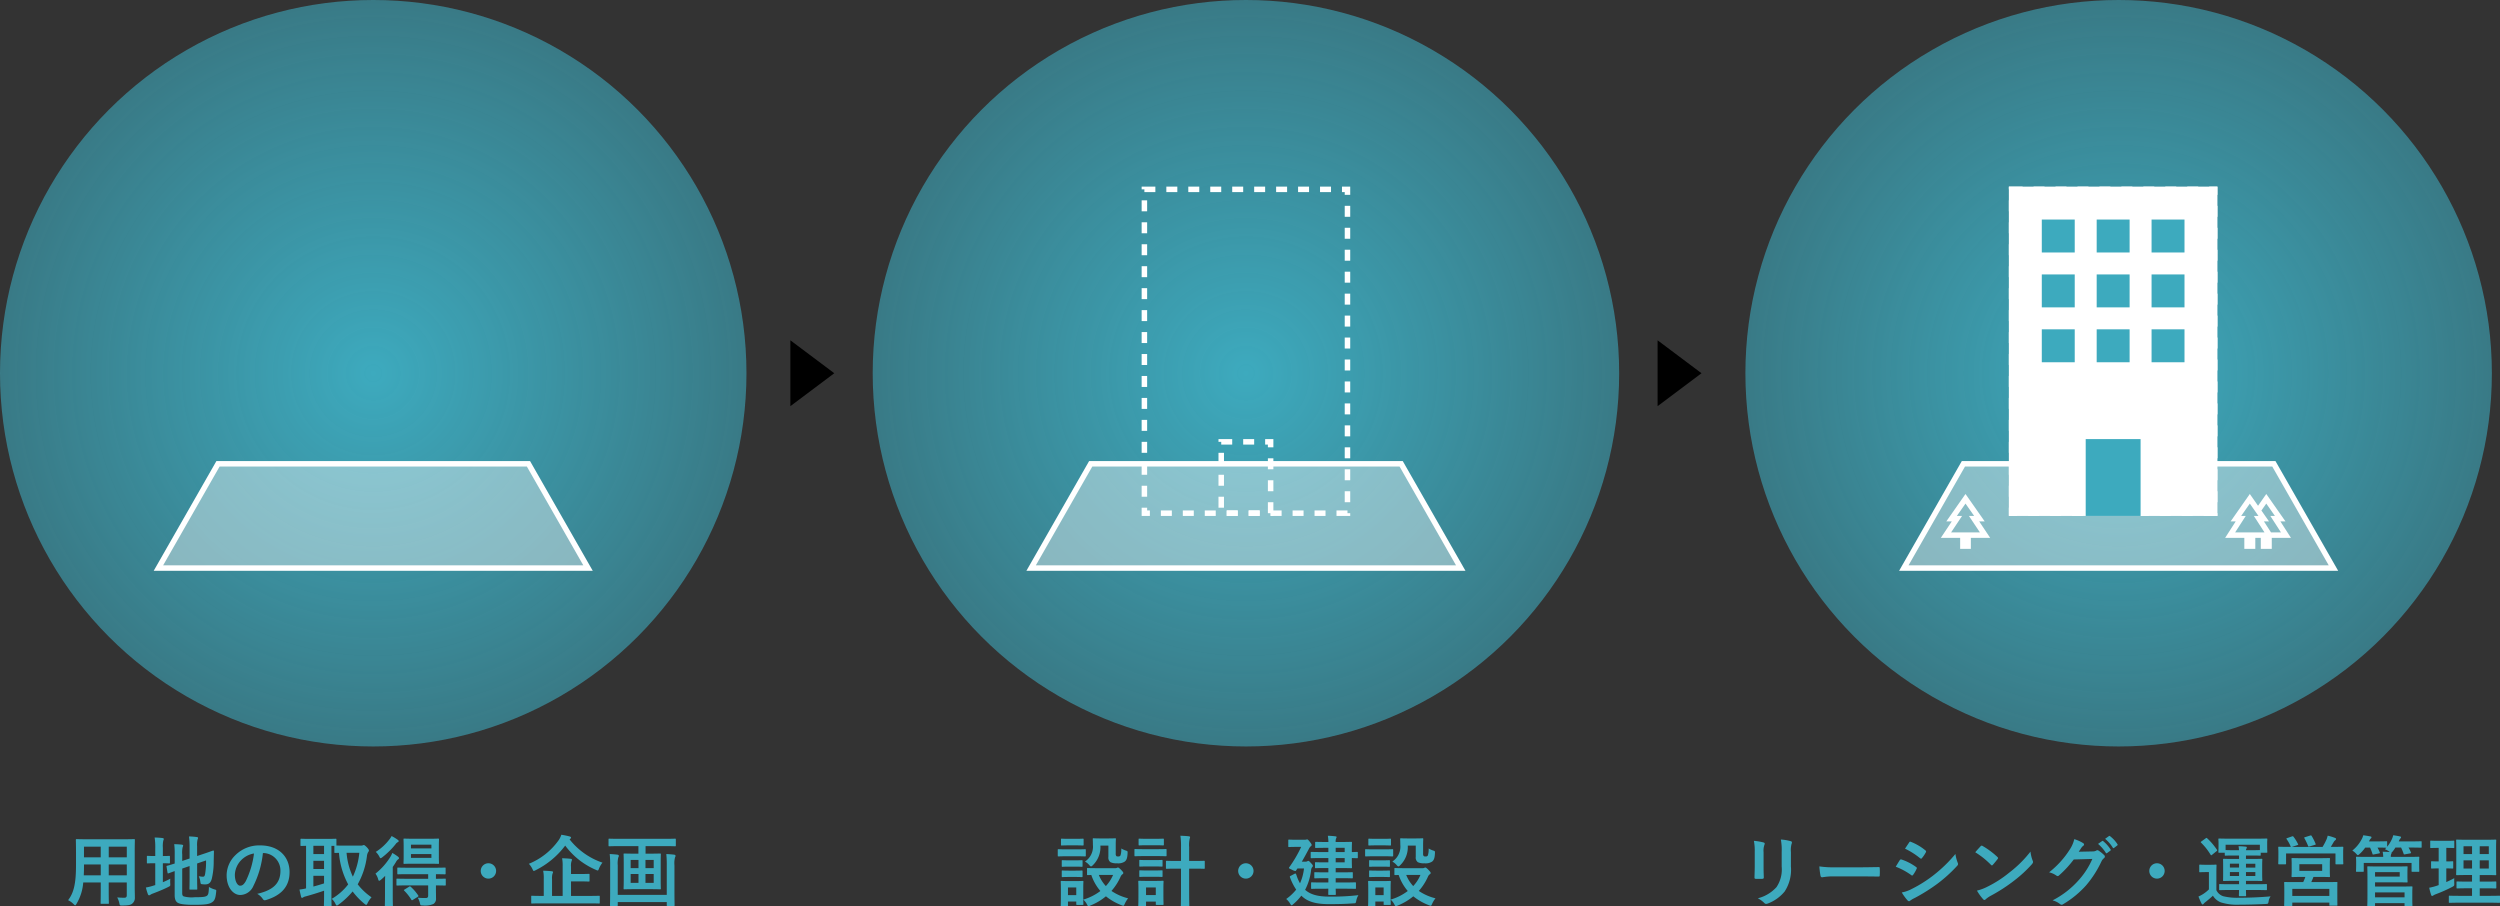 <svg xmlns="http://www.w3.org/2000/svg" xmlns:xlink="http://www.w3.org/1999/xlink" width="455.482" height="165.134" viewBox="0 0 455.482 165.134">
  <rect x="0" y="0" width="455.482" height="165.134" fill="#333333" stroke="none"/>
  <defs>
    <radialGradient id="radial-gradient" cx="0.5" cy="0.5" r="0.5" gradientUnits="objectBoundingBox">
      <stop offset="0" stop-color="#3daabe"/>
      <stop offset="1" stop-color="#3daabe" stop-opacity="0.6"/>
    </radialGradient>
  </defs>
  <g id="グループ_10768" data-name="グループ 10768" transform="translate(-168 -1746)">
    <circle id="楕円形_488" data-name="楕円形 488" cx="68" cy="68" r="68" transform="translate(168 1746)" fill="url(#radial-gradient)"/>
    <circle id="楕円形_540" data-name="楕円形 540" cx="68" cy="68" r="68" transform="translate(327 1746)" fill="url(#radial-gradient)"/>
    <circle id="楕円形_541" data-name="楕円形 541" cx="68" cy="68" r="68" transform="translate(486 1746)" fill="url(#radial-gradient)"/>
    <path id="多角形_1" data-name="多角形 1" d="M6,0l6,8H0Z" transform="translate(320 1808) rotate(90)"/>
    <path id="多角形_6" data-name="多角形 6" d="M6,0l6,8H0Z" transform="translate(478 1808) rotate(90)"/>
    <path id="パス_44016" data-name="パス 44016" d="M-43.456-8.652c0-1.456.028-2.212.028-2.3,0-.154-.014-.168-.154-.168-.1,0-.574.028-1.932.028h-6.58c-1.344,0-1.834-.028-1.918-.028-.154,0-.168.014-.168.168,0,.084.028.84.028,2.3v2.3c0,3.374-.42,5.04-1.442,6.356A3.672,3.672,0,0,1-54.6.714c.154.154.224.224.294.224s.14-.084.252-.28A8.8,8.8,0,0,0-52.836-3.22h3.192v1.666c0,1.358-.028,1.974-.028,2.072,0,.14.014.154.154.154h1.2c.14,0,.154-.014.154-.154,0-.084-.028-.714-.028-2.072V-3.22h3.29V-.9c0,.322-.126.462-.448.462-.462,0-.728-.014-1.3-.056A3.6,3.6,0,0,1-46.256.574c.084.406.084.406.518.406,1.162,0,1.582-.126,1.848-.364a1.339,1.339,0,0,0,.462-1.134c0-.574-.028-1.288-.028-1.932Zm-4.732,4.13V-6.5h3.29v1.974Zm3.29-5.222V-7.8h-3.29V-9.744Zm-7.84,5.222c.028-.546.042-1.148.042-1.82V-6.5h3.052v1.974ZM-52.7-7.8V-9.744h3.052V-7.8ZM-34.8-5.754l1.344-.462v1.974c0,1.4-.028,2.072-.028,2.17,0,.14.014.154.154.154h1.12c.14,0,.154-.014.154-.154,0-.084-.028-.77-.028-2.17V-6.678l1.624-.56a13.341,13.341,0,0,1-.168,2.45c-.084.448-.182.518-.42.518a3.274,3.274,0,0,1-.742-.1A3.492,3.492,0,0,1-31.5-3.36c.07.434.07.434.378.462a3.3,3.3,0,0,0,.518.028c.6,0,.994-.252,1.2-1.064A13.693,13.693,0,0,0-29.064-7.1l.042-1.792c0-.112-.056-.154-.154-.14s-.518.2-1.834.63l-1.078.364V-9.8A4.386,4.386,0,0,1-32-11.06a.79.79,0,0,0,.084-.28c0-.084-.084-.14-.224-.154a11.155,11.155,0,0,0-1.428-.112,14.517,14.517,0,0,1,.112,1.988v2.03L-34.8-7.14v-1.2a4.235,4.235,0,0,1,.084-1.33.63.63,0,0,0,.084-.294c0-.07-.084-.126-.28-.154q-.63-.063-1.344-.084a14.154,14.154,0,0,1,.084,1.988v1.54c-.9.294-1.26.378-1.372.406s-.14.042-.112.182L-37.478-5c.028.14.042.154.182.112.112-.028.406-.154,1.12-.406V-.924c0,.756.2,1.176.532,1.386s1.05.392,2.954.392c2.17,0,2.842-.14,3.318-.462.462-.294.63-.672.756-1.89.042-.364.042-.364-.308-.462a3.967,3.967,0,0,1-1.008-.448c-.042,1.106-.112,1.386-.336,1.582-.28.224-.742.294-2.254.294a5.5,5.5,0,0,1-2.016-.154c-.2-.1-.266-.266-.266-.63Zm-3.528-.966c.8,0,1.064.028,1.148.028.126,0,.14-.014.14-.154V-7.91c0-.14-.014-.154-.14-.154-.084,0-.35.028-1.148.028v-1.5a4.7,4.7,0,0,1,.084-1.33.79.79,0,0,0,.084-.28c0-.084-.084-.154-.224-.168-.462-.056-.9-.084-1.442-.1a11.855,11.855,0,0,1,.112,2.058v1.316h-.112c-.91,0-1.19-.028-1.274-.028-.14,0-.14.014-.14.154v1.064c0,.14,0,.154.14.154.084,0,.364-.028,1.274-.028h.112v3.976l-.322.1a10.054,10.054,0,0,1-1.386.35,12.275,12.275,0,0,0,.378,1.246c.056.126.126.168.21.168a.365.365,0,0,0,.238-.1,1.971,1.971,0,0,1,.462-.224c.924-.35,1.918-.756,2.786-1.19.392-.2.392-.2.364-.644a5.887,5.887,0,0,1,.014-.868,14.69,14.69,0,0,1-1.358.644Zm18.284-1.862a3.18,3.18,0,0,1,3.136,3.248c0,2.646-1.862,3.626-4.228,4.186a2.969,2.969,0,0,1,.98.882c.182.28.308.336.6.252,2.842-.854,4.312-2.492,4.312-5.1,0-2.786-1.974-4.858-5.334-4.858a6.127,6.127,0,0,0-4.55,1.792,5.158,5.158,0,0,0-1.582,3.64c0,2.282,1.246,3.6,2.478,3.6a2.659,2.659,0,0,0,2.38-1.61A17.53,17.53,0,0,0-20.1-8.582Zm-1.68.084a16,16,0,0,1-1.484,5.012c-.378.672-.686.854-1.05.854-.434,0-.952-.714-.952-2a4.031,4.031,0,0,1,1.092-2.59A4.216,4.216,0,0,1-21.728-8.5ZM-5.278-9.94c-.784,0-1.2,0-1.428-.014v-1.064c0-.154-.014-.168-.154-.168-.084,0-.5.028-1.736.028h-2.786c-1.218,0-1.638-.028-1.722-.028-.14,0-.154.014-.154.168v.994c0,.14.014.154.154.154.056,0,.308-.014.868-.028v7.756a7.691,7.691,0,0,1-1.2.21c.084.448.2.952.294,1.33.028.126.1.182.182.182a.36.36,0,0,0,.224-.1,1.3,1.3,0,0,1,.448-.168c.91-.252,2.31-.672,3.332-1.036V-.546C-8.96.406-8.988.84-8.988.938c0,.14.014.154.154.154h1.092c.14,0,.154-.014.154-.154,0-.084-.028-.532-.028-1.484V-9.884h.532v1.12c0,.154.014.168.154.168.056,0,.252-.014.686-.014a14.443,14.443,0,0,0,1.68,5.74,10.281,10.281,0,0,1-3,2.632A2.7,2.7,0,0,1-6.9.644c.112.224.168.336.28.336.07,0,.154-.056.308-.168A14.722,14.722,0,0,0-3.752-1.582,12.854,12.854,0,0,0-1.61.658c.154.126.252.2.322.2.1,0,.154-.1.252-.294A4.352,4.352,0,0,1-.308-.518a11.12,11.12,0,0,1-2.52-2.366,14.079,14.079,0,0,0,1.68-5.124,1.807,1.807,0,0,1,.21-.714.608.608,0,0,0,.154-.336c0-.112-.126-.294-.336-.532-.35-.35-.49-.448-.588-.448a.4.4,0,0,0-.21.056.826.826,0,0,1-.336.042Zm2.744,1.316A13.327,13.327,0,0,1-3.71-4.27,12.552,12.552,0,0,1-4.858-8.624ZM-8.96-3.052c-.616.2-1.3.406-1.946.574v-1.96H-8.96ZM-10.906-8.4V-9.9H-8.96v1.5Zm0,2.73v-1.5H-8.96v1.5ZM10.01-2.688V-.812c0,.308-.168.42-.392.42A11.653,11.653,0,0,1,8.106-.448,3.12,3.12,0,0,1,8.5.532c.1.434.1.434.518.434A3.861,3.861,0,0,0,10.962.7a1.108,1.108,0,0,0,.476-1.05c0-.56-.014-1.008-.014-1.694v-.644c1.134.014,1.568.028,1.638.028.14,0,.154-.014.154-.168v-.938c0-.14-.014-.154-.154-.154-.07,0-.5.028-1.638.028v-.84c1.106.014,1.54.028,1.624.028.126,0,.14-.014.14-.154v-.924c0-.14-.014-.154-.14-.154-.084,0-.56.028-1.918.028H6.454c-1.358,0-1.82-.028-1.9-.028-.154,0-.168.014-.168.154v.924c0,.14.014.154.168.154.084,0,.546-.028,1.9-.028H10.01v.84H6.3c-1.372,0-1.834-.028-1.918-.028-.14,0-.154.014-.154.154v.938c0,.154.014.168.154.168.084,0,.546-.028,1.918-.028Zm-2.618-8.5c-1.218,0-1.638-.028-1.722-.028-.14,0-.154.014-.154.154,0,.1.028.448.028,1.246v1.806c0,.812-.028,1.162-.028,1.246,0,.14.014.154.154.154.084,0,.5-.028,1.722-.028h2.716c1.218,0,1.624.028,1.722.028.14,0,.154-.014.154-.154,0-.084-.028-.434-.028-1.246V-9.814c0-.8.028-1.162.028-1.246,0-.14-.014-.154-.154-.154-.1,0-.5.028-1.722.028ZM10.6-7.7H6.874v-.7H10.6ZM6.874-10.108H10.6v.686H6.874ZM2.142-.784C2.142.35,2.114.868,2.114.952c0,.14.014.154.154.154H3.43c.14,0,.154-.014.154-.154,0-.07-.028-.6-.028-1.736V-6.048c.21-.294.406-.6.588-.9a1.376,1.376,0,0,1,.392-.49c.112-.07.154-.112.154-.21s-.056-.182-.182-.28A8.76,8.76,0,0,0,3.472-8.6a3.659,3.659,0,0,1-.364.742A11.936,11.936,0,0,1,.406-4.83,3.16,3.16,0,0,1,.9-3.808c.056.2.1.28.182.28s.168-.07.322-.182c.266-.224.518-.462.77-.714-.014.518-.028,1.106-.028,1.54Zm1.2-10.892a3.515,3.515,0,0,1-.434.658A9.351,9.351,0,0,1,.462-8.792a2.99,2.99,0,0,1,.63.826c.112.224.168.322.252.322s.154-.056.308-.168a14.494,14.494,0,0,0,2.422-2.38,1.01,1.01,0,0,1,.42-.378.207.207,0,0,0,.14-.182c0-.112-.07-.182-.2-.266A7.793,7.793,0,0,0,3.346-11.676Zm2.38,9.73c-.154.1-.182.126-.056.238A8.838,8.838,0,0,1,6.944-.084c.042.07.07.1.112.1a.34.34,0,0,0,.168-.07L8.106-.6c.154-.112.168-.14.084-.266A8.1,8.1,0,0,0,6.832-2.436c-.112-.1-.154-.1-.294-.014ZM20.986-6.72a1.4,1.4,0,0,0-1.4,1.4,1.4,1.4,0,0,0,1.4,1.4,1.4,1.4,0,0,0,1.4-1.4A1.4,1.4,0,0,0,20.986-6.72ZM39.368.588c1.232,0,1.666.028,1.75.028.14,0,.154-.014.154-.14V-.644c0-.14-.014-.154-.154-.154-.084,0-.518.028-1.75.028H36.036V-3.416H37.45c1.274,0,1.722.028,1.806.028.14,0,.154-.014.154-.154V-4.634c0-.14-.014-.154-.154-.154-.084,0-.532.028-1.806.028H36.036v-1.3A2.722,2.722,0,0,1,36.12-7.07a.717.717,0,0,0,.084-.308c0-.07-.084-.14-.224-.154-.476-.056-1.05-.084-1.568-.1a7.62,7.62,0,0,1,.1,1.526V-.77H32.578V-3.794a3.136,3.136,0,0,1,.084-1.022.666.666,0,0,0,.1-.294c0-.07-.084-.14-.224-.154-.5-.056-1.05-.084-1.582-.1a6.506,6.506,0,0,1,.112,1.526V-.77h-.378C29.442-.77,29.022-.8,28.924-.8c-.126,0-.14.014-.14.154V.476c0,.126.014.14.14.14.1,0,.518-.028,1.764-.028Zm-3.486-11.76a.252.252,0,0,0,.154-.21c0-.112-.1-.182-.252-.224a14.283,14.283,0,0,0-1.512-.308,3.779,3.779,0,0,1-.518,1.036,12.359,12.359,0,0,1-5.4,4.256,3.677,3.677,0,0,1,.658.966c.112.238.154.336.252.336a1.046,1.046,0,0,0,.336-.14,15.177,15.177,0,0,0,5.376-4.48,13.564,13.564,0,0,0,5.6,4.424.963.963,0,0,0,.322.112c.1,0,.14-.1.238-.35a4.047,4.047,0,0,1,.63-1.078,12.9,12.9,0,0,1-5.992-4.242Zm12.432,1.33V-8.47H47.53c-1.246,0-1.666-.028-1.764-.028-.14,0-.154.014-.154.168,0,.084.028.518.028,1.512V-3.64c0,.98-.028,1.428-.028,1.512,0,.14.014.154.154.154.1,0,.518-.028,1.764-.028h2.94c1.26,0,1.68.028,1.764.028.154,0,.168-.014.168-.154,0-.084-.028-.532-.028-1.512V-6.818c0-.994.028-1.428.028-1.512,0-.154-.014-.168-.168-.168-.084,0-.5.028-1.764.028h-.854V-9.842H53.2c1.274,0,1.694.028,1.778.028.14,0,.154-.014.154-.14v-1.078c0-.154-.014-.168-.154-.168-.084,0-.5.028-1.778.028H44.8c-1.26,0-1.694-.028-1.778-.028-.14,0-.154.014-.154.168v1.078c0,.126.014.14.154.14.084,0,.518-.028,1.778-.028ZM51.1-3.15H49.6V-4.76h1.5Zm-4.2,0V-4.76h1.428v1.61Zm4.2-4.172v1.484H49.6V-7.322ZM46.9-5.838V-7.322h1.428v1.484ZM53.48-.966H44.548V-6.328a4.709,4.709,0,0,1,.1-1.456.61.61,0,0,0,.1-.294c0-.112-.1-.182-.266-.21-.448-.056-.854-.084-1.4-.112a16.141,16.141,0,0,1,.084,1.974v4.578c0,1.764-.028,2.66-.028,2.758,0,.14.014.154.154.154h1.106c.14,0,.154-.014.154-.154V.35H53.48V.91c0,.14.014.154.154.154h1.12c.14,0,.154-.014.154-.154,0-.084-.028-1.008-.028-2.786V-6.342a4.246,4.246,0,0,1,.112-1.47.461.461,0,0,0,.084-.266c0-.126-.1-.182-.266-.21-.448-.056-.882-.084-1.414-.112a18.548,18.548,0,0,1,.084,2.044Z" transform="translate(236 1910)" fill="#3daabe"/>
    <path id="パス_44017" data-name="パス 44017" d="M-27.09-5.824c-1.218,0-1.624-.028-1.708-.028-.14,0-.154.014-.154.14v.98c0,.154.014.168.154.168.042,0,.224-.014.63-.014a8.688,8.688,0,0,0,1.652,2.912A9.605,9.605,0,0,1-29.638-.1v-2.17c0-.658.028-.994.028-1.078,0-.14-.014-.154-.154-.154-.1,0-.378.028-1.288.028H-32.3c-.9,0-1.19-.028-1.274-.028-.154,0-.168.014-.168.154,0,.1.028.434.028,1.316v.9C-33.712.56-33.74.882-33.74.98c0,.14.014.154.168.154h.994c.14,0,.154-.014.154-.154V.252h1.512V.714c0,.14.014.154.154.154h.994c.14,0,.154-.014.154-.154,0-.056-.014-.238-.028-.8a2.683,2.683,0,0,1,.658.826c.126.252.182.35.294.35a.852.852,0,0,0,.322-.1A10.561,10.561,0,0,0-25.508-.7,10.447,10.447,0,0,0-22.666.924a1.243,1.243,0,0,0,.322.1c.112,0,.154-.112.28-.378a4.6,4.6,0,0,1,.6-.98A9.305,9.305,0,0,1-24.5-1.68a10.152,10.152,0,0,0,1.666-2.6.965.965,0,0,1,.336-.434.256.256,0,0,0,.154-.252c0-.1-.112-.252-.434-.588-.266-.266-.434-.392-.532-.392a.466.466,0,0,0-.21.07.749.749,0,0,1-.308.056Zm2.884,1.232a6.9,6.9,0,0,1-1.316,2.03A6.665,6.665,0,0,1-26.8-4.592ZM-30.912-2.31v1.4h-1.512v-1.4Zm5.852-7.63v2.058a1.031,1.031,0,0,0,.378.966,2.426,2.426,0,0,0,1.19.2,2.125,2.125,0,0,0,1.428-.322c.322-.266.462-.658.5-1.5.014-.364.028-.392-.322-.5a4.033,4.033,0,0,1-.826-.378,3.663,3.663,0,0,1-.14,1.26.4.4,0,0,1-.378.2c-.224,0-.322-.014-.392-.084a.71.71,0,0,1-.1-.476V-9.982c0-.714.028-1.05.028-1.134,0-.14-.014-.154-.154-.154-.084,0-.364.028-1.26.028h-1.4c-.9,0-1.148-.028-1.232-.028-.154,0-.168.014-.168.154,0,.084.028.406.028,1.036A3.257,3.257,0,0,1-29.33-7.028a2.87,2.87,0,0,1,.77.616c.154.182.252.266.336.266s.182-.07.336-.224a4.564,4.564,0,0,0,1.372-3.57Zm-7.588.686c-1.064,0-1.414-.028-1.484-.028-.14,0-.154.014-.154.154v.994c0,.154.014.168.154.168.07,0,.42-.028,1.484-.028h1.82c1.064,0,1.414.028,1.5.028.14,0,.154-.014.154-.168v-.994c0-.14-.014-.154-.154-.154-.084,0-.434.028-1.5.028Zm.378-1.918c-.91,0-1.19-.028-1.274-.028-.14,0-.154.014-.154.154v.938c0,.14.014.154.154.154.084,0,.364-.028,1.274-.028H-31c.91,0,1.176.028,1.26.028.154,0,.168-.014.168-.154v-.938c0-.14-.014-.154-.168-.154-.084,0-.35.028-1.26.028Zm.056,3.92c-.854,0-1.106-.028-1.19-.028-.14,0-.154.014-.154.14v.91c0,.14.014.154.154.154.084,0,.336-.028,1.19-.028h1.106c.854,0,1.106.028,1.176.028.154,0,.168-.014.168-.154v-.91c0-.126-.014-.14-.168-.14-.07,0-.322.028-1.176.028Zm0,1.876c-.854,0-1.106-.028-1.19-.028-.14,0-.154.014-.154.154v.9c0,.14.014.154.154.154.084,0,.336-.028,1.19-.028h1.106c.854,0,1.106.028,1.176.028.154,0,.168-.014.168-.154v-.9c0-.14-.014-.154-.168-.154-.07,0-.322.028-1.176.028ZM-11.83-7.14h-.784c-1.274,0-1.708-.028-1.792-.028-.154,0-.168.014-.168.168v1.134c0,.14.014.154.168.154.084,0,.518-.028,1.792-.028h.784V-1.5c0,1.568-.028,2.366-.028,2.436,0,.154.014.168.14.168h1.26c.126,0,.14-.014.14-.168,0-.07-.028-.868-.028-2.45V-5.74h.9c1.274,0,1.708.028,1.778.028.154,0,.168-.014.168-.154V-7c0-.154-.014-.168-.168-.168-.07,0-.5.028-1.778.028h-.9V-9.646a5.406,5.406,0,0,1,.1-1.554,1.169,1.169,0,0,0,.07-.28c0-.07-.084-.14-.224-.154-.462-.056-1.008-.084-1.54-.1a13.056,13.056,0,0,1,.112,2.114ZM-15.036-2.3c0-.658.028-.994.028-1.078,0-.14-.014-.154-.154-.154-.1,0-.392.028-1.288.028h-1.722c-.9,0-1.19-.028-1.274-.028-.154,0-.168.014-.168.154,0,.1.028.434.028,1.316v.924c0,1.694-.028,2.016-.028,2.1,0,.14.014.154.168.154h1.092c.14,0,.154-.014.154-.154v-.7h1.778V.714c0,.14.014.154.154.154h1.106c.14,0,.154-.014.154-.154,0-.084-.028-.392-.028-2.016Zm-1.386-.014V-.924H-18.2V-2.31Zm-2.254-6.972c-1.064,0-1.414-.028-1.484-.028-.14,0-.154.014-.154.154v.994c0,.154.014.168.154.168.07,0,.42-.028,1.484-.028H-16.1c1.064,0,1.414.028,1.5.028.126,0,.14-.014.14-.168v-.994c0-.14-.014-.154-.14-.154-.084,0-.434.028-1.5.028Zm.546-1.89c-.91,0-1.19-.028-1.274-.028-.14,0-.154.014-.154.154v.924c0,.14.014.154.154.154.084,0,.364-.028,1.274-.028h1.75c.9,0,1.176.028,1.26.028.154,0,.168-.014.168-.154v-.924c0-.14-.014-.154-.168-.154-.084,0-.364.028-1.26.028Zm.042,3.878c-.854,0-1.106-.028-1.19-.028-.14,0-.154.014-.154.154v.91c0,.14.014.154.154.154.084,0,.336-.028,1.19-.028h1.554c.84,0,1.092.028,1.176.028.154,0,.168-.014.168-.154v-.91c0-.14-.014-.154-.168-.154-.084,0-.336.028-1.176.028Zm0,1.89c-.854,0-1.106-.028-1.19-.028-.14,0-.154.014-.154.154v.9c0,.14.014.154.154.154.084,0,.336-.028,1.19-.028h1.554c.84,0,1.092.028,1.176.028.154,0,.168-.014.168-.154v-.9c0-.14-.014-.154-.168-.154-.084,0-.336.028-1.176.028ZM-.014-6.72a1.4,1.4,0,0,0-1.4,1.4,1.4,1.4,0,0,0,1.4,1.4,1.4,1.4,0,0,0,1.4-1.4A1.4,1.4,0,0,0-.014-6.72ZM15.008-2.086c0,.616-.014.938-.014.966,0,.154.014.168.168.168h1.064c.14,0,.154-.014.154-.168,0-.056-.014-.35-.028-.966H18c1.344,0,1.806.028,1.89.028.14,0,.154-.014.154-.168V-3.08c0-.154-.014-.168-.154-.168-.084,0-.546.028-1.89.028H16.352V-4h1.176c1.26,0,1.694.028,1.778.028.154,0,.168-.014.168-.154v-.812c0-.14-.014-.154-.168-.154-.084,0-.518.028-1.778.028H16.352v-.784h.812c1.288,0,1.9.028,1.988.028.154,0,.168-.014.168-.154,0-.07-.028-.476-.028-1.358v-.336c.434.014.868.028.938.028.14,0,.154-.014.154-.154v-.84c0-.14-.014-.154-.154-.154-.07,0-.5.028-.938.028v-.322c0-.882.028-1.3.028-1.386,0-.14-.014-.154-.168-.154-.084,0-.7.028-1.988.028h-.812a1.39,1.39,0,0,1,.084-.672.491.491,0,0,0,.084-.224c0-.084-.084-.126-.224-.14a13.444,13.444,0,0,0-1.372-.1,7.591,7.591,0,0,1,.1,1.134H14.5c-1.246,0-1.652-.028-1.736-.028-.14,0-.154.014-.154.154v.812c0,.14.014.154.154.154.084,0,.49-.028,1.736-.028h.518v.77h-1.26c-1.288,0-1.722-.028-1.806-.028-.14,0-.154.014-.154.154v.826c0,.154.014.168.154.168.084,0,.518-.028,1.806-.028h1.26v.784h-.756c-1.092,0-1.442-.028-1.526-.028-.14,0-.154.014-.154.154v.784c0,.14.014.154.154.154.084,0,.434-.028,1.526-.028h.756v.784h-.616c-1.26,0-1.708-.028-1.792-.028-.14,0-.154.014-.154.154v.812c0,.14.014.154.154.154.084,0,.532-.028,1.792-.028h.616v.784H13.9c-1.33,0-1.792-.028-1.876-.028-.14,0-.154.014-.154.168v.854c0,.154.014.168.154.168.084,0,.546-.028,1.876-.028Zm2.982-4.8H16.352v-.784H17.99Zm0-2.646v.77H16.352v-.77ZM10.78-1.876a10.255,10.255,0,0,0,1.092-3.6,1,1,0,0,1,.168-.49c.112-.112.154-.168.154-.28s-.056-.21-.336-.5c-.28-.322-.392-.406-.5-.406-.07,0-.1.028-.182.07a.551.551,0,0,1-.322.07h-.672c.532-.9.952-1.708,1.274-2.3a1.382,1.382,0,0,1,.378-.518c.084-.07.14-.112.14-.238s-.126-.294-.364-.6c-.28-.35-.378-.406-.462-.406a.738.738,0,0,0-.168.042,1.425,1.425,0,0,1-.308.028H9.142c-.91,0-1.19-.028-1.274-.028-.14,0-.154.014-.154.168v1.036c0,.14.014.154.154.154.084,0,.364-.028,1.274-.028h.924A22.864,22.864,0,0,1,7.924-6.034a.308.308,0,0,0-.084.168c0,.084.14.14.56.336a2,2,0,0,0,.588.224c.07,0,.112-.042.168-.126l.224-.336h1.2a9,9,0,0,1-.728,2.7A7.72,7.72,0,0,1,9.184-4.62c-.1-.238-.112-.294-.35-.168l-.686.364c-.182.1-.182.14-.084.364A9.848,9.848,0,0,0,9.156-1.918,8.936,8.936,0,0,1,7.336-.21a3.237,3.237,0,0,1,.728.868c.112.182.168.28.252.28s.154-.07.308-.2a10.127,10.127,0,0,0,1.47-1.554,2.4,2.4,0,0,0,.28.252C11.606.518,13.44.728,15.162.728c1.806,0,3.01-.042,4.41-.14.434-.014.434-.014.532-.476A2.767,2.767,0,0,1,20.5-.91a42.118,42.118,0,0,1-5.32.266c-2.17,0-3.416-.406-4.326-1.176ZM28.91-5.824c-1.218,0-1.624-.028-1.708-.028-.14,0-.154.014-.154.14v.98c0,.154.014.168.154.168.042,0,.224-.014.63-.014a8.688,8.688,0,0,0,1.652,2.912A9.605,9.605,0,0,1,26.362-.1v-2.17c0-.658.028-.994.028-1.078,0-.14-.014-.154-.154-.154-.1,0-.378.028-1.288.028H23.7c-.9,0-1.19-.028-1.274-.028-.154,0-.168.014-.168.154,0,.1.028.434.028,1.316v.9C22.288.56,22.26.882,22.26.98c0,.14.014.154.168.154h.994c.14,0,.154-.014.154-.154V.252h1.512V.714c0,.14.014.154.154.154h.994c.14,0,.154-.014.154-.154,0-.056-.014-.238-.028-.8a2.683,2.683,0,0,1,.658.826c.126.252.182.35.294.35a.852.852,0,0,0,.322-.1A10.561,10.561,0,0,0,30.492-.7,10.447,10.447,0,0,0,33.334.924a1.243,1.243,0,0,0,.322.1c.112,0,.154-.112.28-.378a4.6,4.6,0,0,1,.6-.98A9.305,9.305,0,0,1,31.5-1.68a10.152,10.152,0,0,0,1.666-2.6.965.965,0,0,1,.336-.434.256.256,0,0,0,.154-.252c0-.1-.112-.252-.434-.588-.266-.266-.434-.392-.532-.392a.466.466,0,0,0-.21.07.749.749,0,0,1-.308.056Zm2.884,1.232a6.9,6.9,0,0,1-1.316,2.03A6.665,6.665,0,0,1,29.2-4.592ZM25.088-2.31v1.4H23.576v-1.4ZM30.94-9.94v2.058a1.031,1.031,0,0,0,.378.966,2.426,2.426,0,0,0,1.19.2,2.125,2.125,0,0,0,1.428-.322c.322-.266.462-.658.5-1.5.014-.364.028-.392-.322-.5a4.033,4.033,0,0,1-.826-.378,3.663,3.663,0,0,1-.14,1.26.4.4,0,0,1-.378.2c-.224,0-.322-.014-.392-.084a.71.71,0,0,1-.1-.476V-9.982c0-.714.028-1.05.028-1.134,0-.14-.014-.154-.154-.154-.084,0-.364.028-1.26.028H29.5c-.9,0-1.148-.028-1.232-.028-.154,0-.168.014-.168.154,0,.084.028.406.028,1.036A3.257,3.257,0,0,1,26.67-7.028a2.87,2.87,0,0,1,.77.616c.154.182.252.266.336.266s.182-.07.336-.224a4.564,4.564,0,0,0,1.372-3.57Zm-7.588.686c-1.064,0-1.414-.028-1.484-.028-.14,0-.154.014-.154.154v.994c0,.154.014.168.154.168.07,0,.42-.028,1.484-.028h1.82c1.064,0,1.414.028,1.5.028.14,0,.154-.014.154-.168v-.994c0-.14-.014-.154-.154-.154-.084,0-.434.028-1.5.028Zm.378-1.918c-.91,0-1.19-.028-1.274-.028-.14,0-.154.014-.154.154v.938c0,.14.014.154.154.154.084,0,.364-.028,1.274-.028H25c.91,0,1.176.028,1.26.028.154,0,.168-.014.168-.154v-.938c0-.14-.014-.154-.168-.154-.084,0-.35.028-1.26.028Zm.056,3.92c-.854,0-1.106-.028-1.19-.028-.14,0-.154.014-.154.14v.91c0,.14.014.154.154.154.084,0,.336-.028,1.19-.028h1.106c.854,0,1.106.028,1.176.028.154,0,.168-.014.168-.154v-.91c0-.126-.014-.14-.168-.14-.07,0-.322.028-1.176.028Zm0,1.876c-.854,0-1.106-.028-1.19-.028-.14,0-.154.014-.154.154v.9c0,.14.014.154.154.154.084,0,.336-.028,1.19-.028h1.106c.854,0,1.106.028,1.176.028.154,0,.168-.014.168-.154v-.9c0-.14-.014-.154-.168-.154-.07,0-.322.028-1.176.028Z" transform="translate(395 1910)" fill="#3daabe"/>
    <path id="パス_44018" data-name="パス 44018" d="M-66.3-6.02c0,.6-.042,1.414-.042,1.9-.014.168.07.238.266.238h1.12c.224,0,.308-.07.308-.28-.014-.49-.042-1.036-.042-1.764V-8.75a3.222,3.222,0,0,1,.154-1.33.587.587,0,0,0,.056-.21c0-.1-.07-.182-.238-.224a10.361,10.361,0,0,0-1.736-.294A9.585,9.585,0,0,1-66.3-8.764Zm6.594-2.73a4.218,4.218,0,0,1,.126-1.526.443.443,0,0,0,.056-.224.235.235,0,0,0-.2-.238,8.761,8.761,0,0,0-1.82-.308,10.279,10.279,0,0,1,.154,2.282v2.646a5.768,5.768,0,0,1-.938,3.738A6.841,6.841,0,0,1-65.744-.336a4.548,4.548,0,0,1,1.19.854.454.454,0,0,0,.336.168.885.885,0,0,0,.294-.07,7.223,7.223,0,0,0,3.08-2.2A7.226,7.226,0,0,0-59.71-6.146ZM-46.9-4.326c1.036,0,2.072.014,3.122.028.2.014.252-.042.252-.21a10.319,10.319,0,0,0,0-1.316c0-.168-.042-.21-.252-.2-1.078.014-2.156.042-3.22.042h-4.508a17.986,17.986,0,0,1-3.024-.168,15.2,15.2,0,0,0,.21,1.694c.042.21.154.294.322.294a11.2,11.2,0,0,1,2.058-.168Zm6.286-1.764a12.276,12.276,0,0,1,2.828,1.526.271.271,0,0,0,.168.084c.056,0,.112-.056.182-.14a5.7,5.7,0,0,0,.616-1.064.415.415,0,0,0,.056-.154c0-.084-.056-.14-.154-.21A9.716,9.716,0,0,0-39.606-7.42c-.126-.028-.2.042-.266.14C-40.04-7.056-40.264-6.65-40.614-6.09Zm1.694-3.29A13.54,13.54,0,0,1-36.2-7.658a.36.36,0,0,0,.21.1.156.156,0,0,0,.14-.084,5.992,5.992,0,0,0,.714-1.05.339.339,0,0,0,.056-.182.222.222,0,0,0-.112-.182,9.518,9.518,0,0,0-2.632-1.554c-.168-.084-.252-.056-.35.112C-38.416-10.136-38.682-9.744-38.92-9.38Zm-.588,7.98A8.841,8.841,0,0,0-38.472.028a.36.36,0,0,0,.28.168.31.31,0,0,0,.224-.112,4.6,4.6,0,0,1,.812-.476A32.5,32.5,0,0,0-32.97-3.024a26.083,26.083,0,0,0,3.556-3.234.435.435,0,0,0,.154-.322.685.685,0,0,0-.07-.266,6.992,6.992,0,0,1-.406-1.568,25.477,25.477,0,0,1-4.032,3.906A23.452,23.452,0,0,1-37.6-2.086,6.473,6.473,0,0,1-39.508-1.4Zm13.384-7.322A14.82,14.82,0,0,1-23.268-6.44c.07.07.126.112.182.112s.1-.042.168-.112c.2-.21.658-.77.868-1.05a.3.3,0,0,0,.084-.182c0-.056-.042-.112-.126-.2a14.6,14.6,0,0,0-2.674-1.988.373.373,0,0,0-.182-.07.262.262,0,0,0-.2.112C-25.41-9.534-25.816-9.1-26.124-8.722Zm.308,6.986A9.7,9.7,0,0,0-24.7-.182a.363.363,0,0,0,.238.154.387.387,0,0,0,.252-.14,4.832,4.832,0,0,1,.938-.644A30.1,30.1,0,0,0-19.04-3.556a22.883,22.883,0,0,0,3.22-2.968c.154-.182.224-.294.224-.42a.685.685,0,0,0-.07-.266,6.249,6.249,0,0,1-.392-1.638A21.033,21.033,0,0,1-19.894-5.04a20.752,20.752,0,0,1-4.032,2.6A8.434,8.434,0,0,1-25.816-1.736ZM-7.266-8.82c.168-.252.308-.462.462-.7a1.519,1.519,0,0,1,.35-.378.279.279,0,0,0,.154-.238.292.292,0,0,0-.14-.238,6.887,6.887,0,0,0-1.638-.742A5.979,5.979,0,0,1-8.9-9.226,16.606,16.606,0,0,1-12.67-5.068a3.8,3.8,0,0,1,1.344.6.336.336,0,0,0,.21.084.435.435,0,0,0,.294-.154,19.5,19.5,0,0,0,2.646-2.87l3.388-.1a14.263,14.263,0,0,1-2.59,3.976A16.128,16.128,0,0,1-12.04.042a3.685,3.685,0,0,1,1.33.644.493.493,0,0,0,.322.154.379.379,0,0,0,.224-.07A17.782,17.782,0,0,0-5.908-2.716,19.3,19.3,0,0,0-3.136-7.042a1.686,1.686,0,0,1,.462-.6.4.4,0,0,0,.168-.294.454.454,0,0,0-.182-.322,6.458,6.458,0,0,0-.952-.756A.406.406,0,0,0-3.864-9.1a.281.281,0,0,0-.182.056,1.3,1.3,0,0,1-.7.168Zm3.514-1.428A6.947,6.947,0,0,1-2.338-8.624a.146.146,0,0,0,.238.042l.588-.434A.141.141,0,0,0-1.47-9.24a6.444,6.444,0,0,0-1.33-1.5c-.084-.07-.14-.084-.21-.028Zm1.288-.924a6.623,6.623,0,0,1,1.4,1.61.144.144,0,0,0,.238.042l.56-.434a.162.162,0,0,0,.042-.252,5.847,5.847,0,0,0-1.33-1.442c-.084-.07-.126-.084-.21-.028ZM6.986-6.72a1.4,1.4,0,0,0-1.4,1.4,1.4,1.4,0,0,0,1.4,1.4,1.4,1.4,0,0,0,1.4-1.4A1.4,1.4,0,0,0,6.986-6.72ZM21.938-1.848c-.014.616-.028.9-.028.98,0,.126.028.154.154.154h1.008c.126,0,.154-.028.154-.154,0-.084-.028-.364-.028-.98h1.736c1.372,0,1.848.028,1.932.028.14,0,.154-.014.154-.154v-.8c0-.14-.014-.154-.154-.154-.084,0-.56.028-1.932.028H23.2v-.616H24.22c1.274,0,1.722.028,1.806.028.14,0,.154-.014.154-.154,0-.084-.028-.406-.028-1.162V-6.216c0-.77.028-1.092.028-1.162,0-.14-.014-.154-.154-.154-.084,0-.532.028-1.806.028H23.2v-.63h1.19c.84,0,1.26.028,1.344.028.14,0,.154-.014.154-.154v-.378h1.05c.14,0,.154-.014.154-.14,0-.084-.028-.252-.028-1.288V-10.5c0-.28.028-.476.028-.56,0-.154-.014-.168-.154-.168-.084,0-.574.028-1.946.028H20.272c-1.358,0-1.848-.028-1.946-.028-.14,0-.154.014-.154.168,0,.084.028.28.028.644v.35c0,1.036-.028,1.2-.028,1.288,0,.126.014.14.154.14h1.008v.378c0,.14.014.154.154.154.084,0,.5-.028,1.344-.028h1.106v.63h-.952c-1.274,0-1.722-.028-1.82-.028-.126,0-.14.014-.14.154,0,.084.014.392.014,1.162V-4.8c0,.756-.014,1.078-.014,1.162,0,.14.014.154.14.154.1,0,.546-.028,1.82-.028h.952V-2.9H20.384c-1.358,0-1.834-.028-1.918-.028-.14,0-.154.014-.154.154v.8c0,.14.014.154.154.154.084,0,.56-.028,1.918-.028Zm3.794-8.246v.966c-.084,0-.5.028-1.344.028H23.2a.6.6,0,0,1,.084-.28.631.631,0,0,0,.07-.238c0-.084-.084-.112-.21-.126-.5-.056-.784-.07-1.3-.084a5.772,5.772,0,0,1,.084.728H20.832c-.84,0-1.26-.028-1.344-.028v-.966Zm-.826,5.7H23.2V-5.11h1.708Zm0-2.24v.7H23.2v-.7ZM20.272-4.4V-5.11h1.666V-4.4Zm0-1.54v-.7h1.666v.7Zm-2.464.994c0-.882.028-1.288.028-1.372,0-.14-.014-.154-.154-.154-.07,0-.294.028-1.022.028h-.812c-.728,0-.924-.028-.994-.028-.154,0-.168.014-.168.154V-5.25c0,.154.014.168.168.168.07,0,.266-.028.994-.028h.6v3.15a6.189,6.189,0,0,1-1.064.854,7.8,7.8,0,0,1-.84.448A12.158,12.158,0,0,0,15.092.588c.056.1.112.2.21.2.056,0,.126-.056.2-.14A1.76,1.76,0,0,1,15.82.35c.5-.406.952-.77,1.358-1.162A2.971,2.971,0,0,0,18.62.406a9.9,9.9,0,0,0,3.43.42c1.456,0,3-.042,4.746-.126.448-.028.448-.042.532-.49a1.935,1.935,0,0,1,.364-.9c-2.086.182-3.99.252-5.81.252a10.517,10.517,0,0,1-2.842-.28,2.148,2.148,0,0,1-1.232-1.092ZM15.092-10.71c-.154.112-.168.14-.07.238a10.991,10.991,0,0,1,1.722,2.184c.056.07.084.112.126.112s.084-.028.168-.1l.784-.63c.154-.126.154-.168.084-.28a11.576,11.576,0,0,0-1.764-2.072c-.056-.056-.084-.084-.126-.084a.328.328,0,0,0-.182.1ZM33.446-7.644c-1.274,0-1.722-.028-1.806-.028-.126,0-.14.014-.14.168,0,.07.028.308.028.952V-5.32c0,.644-.028.868-.028.966,0,.14.014.154.14.154.084,0,.532-.028,1.806-.028h.574a9.409,9.409,0,0,1-.392.938H32.27c-1.372,0-1.862-.014-1.96-.014-.14,0-.154.014-.154.154,0,.084.028.42.028,1.246v.756c0,1.68-.028,1.988-.028,2.072,0,.14.014.154.154.154H31.5c.126,0,.14-.014.14-.154V.448h6.748v.42c0,.126.014.14.154.14h1.176c.14,0,.14-.014.14-.14,0-.084-.014-.392-.014-2.044v-.9c0-.658.014-.994.014-1.078,0-.14,0-.154-.14-.154-.1,0-.588.014-1.96.014H35.1c.126-.28.266-.588.392-.938h1.064c1.26,0,1.708.028,1.806.028.126,0,.14-.014.14-.154,0-.084-.028-.322-.028-.966V-6.552c0-.644.028-.882.028-.952,0-.154-.014-.168-.14-.168-.1,0-.546.028-1.806.028ZM31.64-2.058h6.748V-.77H31.64Zm1.288-4.494h4.158v1.218H32.928Zm-2.212-4.76c-.168.056-.182.084-.1.21a6.75,6.75,0,0,1,.714,1.288.255.255,0,0,0,.07.112H31.08c-1.288,0-1.75-.028-1.848-.028-.14,0-.154.014-.154.154,0,.1.028.35.028.84v.5c0,1.232-.028,1.456-.028,1.54,0,.154.014.168.154.168h1.12c.14,0,.154-.014.154-.168V-8.5h9v1.82c0,.14.014.154.154.154h1.12c.14,0,.154-.014.154-.154,0-.084-.028-.308-.028-1.54v-.616c0-.392.028-.658.028-.742,0-.14-.014-.154-.154-.154-.1,0-.56.028-1.848.028h-.28c.182-.28.336-.56.532-.882a1.013,1.013,0,0,1,.294-.336.275.275,0,0,0,.126-.238c0-.084-.056-.126-.182-.182a9.962,9.962,0,0,0-1.33-.406,5.219,5.219,0,0,1-.224.7A11.423,11.423,0,0,1,37.156-9.7H31.57l.98-.322c.2-.07.2-.084.126-.21a7.634,7.634,0,0,0-.812-1.316c-.084-.1-.126-.126-.308-.056Zm3.262-.168c-.168.056-.21.07-.126.21A12.341,12.341,0,0,1,34.51-9.9c.056.154.07.168.28.112l.938-.28c.2-.056.21-.084.154-.2a9.319,9.319,0,0,0-.7-1.4c-.07-.126-.112-.154-.28-.1ZM47.446-6.132c-1.26,0-1.9-.028-1.988-.028-.14,0-.154.014-.154.154,0,.084.028.56.028,1.638v3.71C45.332.42,45.3.868,45.3.952c0,.14.014.154.154.154h1.106c.14,0,.154-.014.154-.154V.546h5.376V.924c0,.14.014.154.154.154h1.134c.14,0,.154-.014.154-.154,0-.07-.028-.336-.028-1.036V-1.274c0-.7.028-.98.028-1.064,0-.154-.014-.168-.154-.168-.1,0-.742.028-2.016.028H46.718v-.77H50.6c1.232,0,1.806.028,1.89.028.14,0,.154-.014.154-.14,0-.1-.028-.364-.028-.98v-.7c0-.616.028-.882.028-.966,0-.14-.014-.154-.154-.154-.084,0-.658.028-1.89.028Zm4.648,4.718v.9H46.718v-.9Zm-.882-2.87H46.718V-5.1h4.494Zm-1.624-3.6a1.132,1.132,0,0,1,.056-.476.559.559,0,0,0,.084-.224.152.152,0,0,0-.014-.084.8.8,0,0,0,.21-.2,5.569,5.569,0,0,0,.5-.714h1.036a10.542,10.542,0,0,1,.462,1.12c.042.14.07.154.266.112l.91-.168c.2-.042.2-.07.14-.21a5.379,5.379,0,0,0-.42-.854h.238c1.428,0,1.918.028,2,.028.14,0,.154-.014.154-.154v-.868c0-.14-.014-.154-.154-.154-.084,0-.574.028-2,.028H51.03l.042-.084a1.545,1.545,0,0,1,.266-.462.223.223,0,0,0,.112-.2c0-.1-.07-.14-.224-.168-.294-.07-.784-.154-1.2-.21a3.712,3.712,0,0,1-.238.7,6.118,6.118,0,0,1-.868,1.4v-.854c0-.14-.014-.154-.168-.154-.084,0-.462.028-1.638.028h-1.5l.1-.2a1.036,1.036,0,0,1,.238-.336.241.241,0,0,0,.112-.2c0-.112-.07-.154-.21-.168-.308-.07-.84-.154-1.288-.21a2.8,2.8,0,0,1-.252.658A6.484,6.484,0,0,1,42.574-9.03a3,3,0,0,1,.714.588c.154.168.224.252.294.252s.168-.084.322-.224a6.684,6.684,0,0,0,1.022-1.162h.882a9.4,9.4,0,0,1,.434,1.134c.042.154.07.154.266.112l.924-.182c.2-.042.2-.07.14-.21a6.974,6.974,0,0,0-.406-.854c1.12,0,1.5.028,1.61.028l-.252.28a3.086,3.086,0,0,1,.756.406l.112.1c-.364-.028-.826-.056-1.288-.056a5.2,5.2,0,0,1,.1.938H45.29c-1.316,0-1.792-.028-1.89-.028-.14,0-.154.014-.154.154,0,.084.028.294.028.686v.406c0,1.064-.028,1.246-.028,1.344,0,.14.014.154.154.154h1.092c.154,0,.168-.014.168-.154V-6.776h8.708V-5.32c0,.14.014.154.154.154h1.106c.14,0,.154-.014.154-.154,0-.084-.028-.28-.028-1.344v-.49c0-.308.028-.518.028-.6,0-.14-.014-.154-.154-.154-.1,0-.574.028-1.89.028ZM67.4.462c1.372,0,1.862.028,1.932.028.14,0,.154-.014.154-.154V-.658c0-.14-.014-.154-.154-.154-.07,0-.56.028-1.932.028h-1.61V-2.156H66.85c1.274,0,1.722.028,1.806.028.14,0,.154-.014.154-.154v-.966c0-.14-.014-.154-.154-.154-.084,0-.532.028-1.806.028H65.786v-1.2h1.022c1.288,0,1.736.028,1.834.028.14,0,.154-.014.154-.14,0-.084-.028-.532-.028-1.554V-9.352c0-.994.028-1.442.028-1.526,0-.14-.014-.154-.154-.154-.1,0-.546.028-1.834.028H63.476c-1.274,0-1.736-.028-1.82-.028-.154,0-.168.014-.168.154,0,.1.028.532.028,1.526v3.108c0,1.022-.028,1.47-.028,1.554,0,.126.014.14.168.14.084,0,.546-.028,1.82-.028h.91v1.2h-.868c-1.288,0-1.722-.028-1.806-.028-.14,0-.154.014-.154.154v.966c0,.14.014.154.154.154.084,0,.518-.028,1.806-.028h.868V-.784H62.258c-1.386,0-1.862-.028-1.946-.028-.14,0-.154.014-.154.154V.336c0,.14.014.154.154.154.084,0,.56-.028,1.946-.028Zm.042-6.216H65.786v-1.5h1.652Zm0-4.06V-8.4H65.786V-9.814Zm-4.606,4.06v-1.5h1.554v1.5Zm0-2.646V-9.814h1.554V-8.4ZM59.7-5.782c.77,0,1.036.028,1.12.028.14,0,.14-.014.14-.154V-6.916c0-.154,0-.168-.14-.168-.084,0-.35.028-1.12.028V-9.52c.938,0,1.232.028,1.3.028.14,0,.154-.014.154-.154v-1.022c0-.154-.014-.168-.154-.168-.07,0-.364.028-1.316.028H58.226c-.938,0-1.232-.028-1.316-.028-.126,0-.14.014-.14.168v1.022c0,.14.014.154.14.154.084,0,.378-.028,1.316-.028h.084v2.464c-.882,0-1.148-.028-1.232-.028-.14,0-.154.014-.154.168v1.008c0,.14.014.154.154.154.084,0,.35-.028,1.232-.028v3.038L57.9-2.6a9.586,9.586,0,0,1-1.316.336,12.428,12.428,0,0,0,.35,1.316c.056.14.112.182.182.182a.321.321,0,0,0,.224-.1,2.5,2.5,0,0,1,.434-.21A27.332,27.332,0,0,0,60.8-2.422c.364-.21.364-.21.35-.672-.014-.308-.014-.672,0-.91-.49.266-.966.49-1.456.714Z" transform="translate(554 1910)" fill="#3daabe"/>
    <g id="パス_43901" data-name="パス 43901" transform="translate(514 1730)" fill="rgba(255,255,255,0.4)">
      <path d="M 79.138 119.5 L 0.862 119.5 L 11.719 100.5 L 68.281 100.5 L 79.138 119.5 Z" stroke="none"/>
      <path d="M 12.009 101 L 1.723 119 L 78.277 119 L 67.991 101 L 12.009 101 M 11.429 100 L 68.571 100 L 80 120 L 0 120 L 11.429 100 Z" stroke="none" fill="#fff"/>
    </g>
    <g id="パス_6538" data-name="パス 6538" transform="translate(196 1730)" fill="rgba(255,255,255,0.4)">
      <path d="M 79.138 119.5 L 0.862 119.5 L 11.719 100.5 L 68.281 100.5 L 79.138 119.5 Z" stroke="none"/>
      <path d="M 12.009 101 L 1.723 119 L 78.277 119 L 67.991 101 L 12.009 101 M 11.429 100 L 68.571 100 L 80 120 L 0 120 L 11.429 100 Z" stroke="none" fill="#fff"/>
    </g>
    <g id="グループ_10471" data-name="グループ 10471" transform="translate(-272 -117)">
      <g id="長方形_28262" data-name="長方形 28262" transform="translate(648 1897)" fill="none" stroke="#fff" stroke-width="1" stroke-dasharray="2 2">
        <rect width="38" height="60" stroke="none"/>
        <rect x="0.5" y="0.5" width="37" height="59" fill="none"/>
      </g>
      <g id="長方形_28263" data-name="長方形 28263" transform="translate(662 1943)" fill="none" stroke="#fff" stroke-width="1" stroke-dasharray="2 2">
        <rect width="10" height="14" stroke="none"/>
        <rect x="0.5" y="0.5" width="9" height="13" fill="none"/>
      </g>
    </g>
    <g id="グループ_10745" data-name="グループ 10745" transform="translate(-114 -117)">
      <g id="長方形_28262-2" data-name="長方形 28262" transform="translate(648 1897)" fill="#fff" stroke="#fff" stroke-width="1" stroke-dasharray="2 2">
        <rect width="38" height="60" stroke="none"/>
        <rect x="0.5" y="0.5" width="37" height="59" fill="none"/>
      </g>
      <rect id="長方形_28263-2" data-name="長方形 28263" width="10" height="14" transform="translate(662 1943)" fill="#3daabe"/>
      <g id="グループ_10746" data-name="グループ 10746" transform="translate(0 -1)">
        <rect id="長方形_28523" data-name="長方形 28523" width="6" height="6" transform="translate(654 1904)" fill="#3daabe"/>
        <rect id="長方形_28528" data-name="長方形 28528" width="6" height="6" transform="translate(654 1914)" fill="#3daabe"/>
        <rect id="長方形_28529" data-name="長方形 28529" width="6" height="6" transform="translate(654 1924)" fill="#3daabe"/>
        <rect id="長方形_28524" data-name="長方形 28524" width="6" height="6" transform="translate(664 1904)" fill="#3daabe"/>
        <rect id="長方形_28527" data-name="長方形 28527" width="6" height="6" transform="translate(664 1914)" fill="#3daabe"/>
        <rect id="長方形_28530" data-name="長方形 28530" width="6" height="6" transform="translate(664 1924)" fill="#3daabe"/>
        <rect id="長方形_28525" data-name="長方形 28525" width="6" height="6" transform="translate(674 1904)" fill="#3daabe"/>
        <rect id="長方形_28526" data-name="長方形 28526" width="6" height="6" transform="translate(674 1914)" fill="#3daabe"/>
        <rect id="長方形_28531" data-name="長方形 28531" width="6" height="6" transform="translate(674 1924)" fill="#3daabe"/>
      </g>
    </g>
    <g id="パス_43900" data-name="パス 43900" transform="translate(355 1730)" fill="rgba(255,255,255,0.4)">
      <path d="M 79.138 119.5 L 0.862 119.5 L 11.719 100.5 L 68.281 100.5 L 79.138 119.5 Z" stroke="none"/>
      <path d="M 12.009 101 L 1.723 119 L 78.277 119 L 67.991 101 L 12.009 101 M 11.429 100 L 68.571 100 L 80 120 L 0 120 L 11.429 100 Z" stroke="none" fill="#fff"/>
    </g>
    <path id="park_FILL0_wght400_GRAD0_opsz24" d="M125.475-870h-1.95v-2H120l2-3h-1l3.5-5,3.5,5h-1l2,3h-3.525Zm-3.6-3h0Zm0,0h5.25l-2-3h.95l-1.575-2.25L122.925-876h.95Z" transform="translate(401.6 2716)" fill="#fff"/>
    <path id="forest_FILL0_wght400_GRAD0_opsz24" d="M3.5-870v-2H0l1.925-3H1l3.5-5L6-877.85,7.5-880l3.5,5h-.925L12-872H8.5v2h-2v-2h-1v2Zm4.862-3h1.813l-1.938-3h.837L7.5-878.25l-.888,1.262L8-875H7.075Zm-6.537,0h5.35l-1.938-3h.838L4.5-878.25,2.925-876h.837Zm0,0h0Zm6.537,0h0ZM6.5-872h0ZM9.013-872Z" transform="translate(573.4 2716)" fill="#fff"/>
  </g>
</svg>
